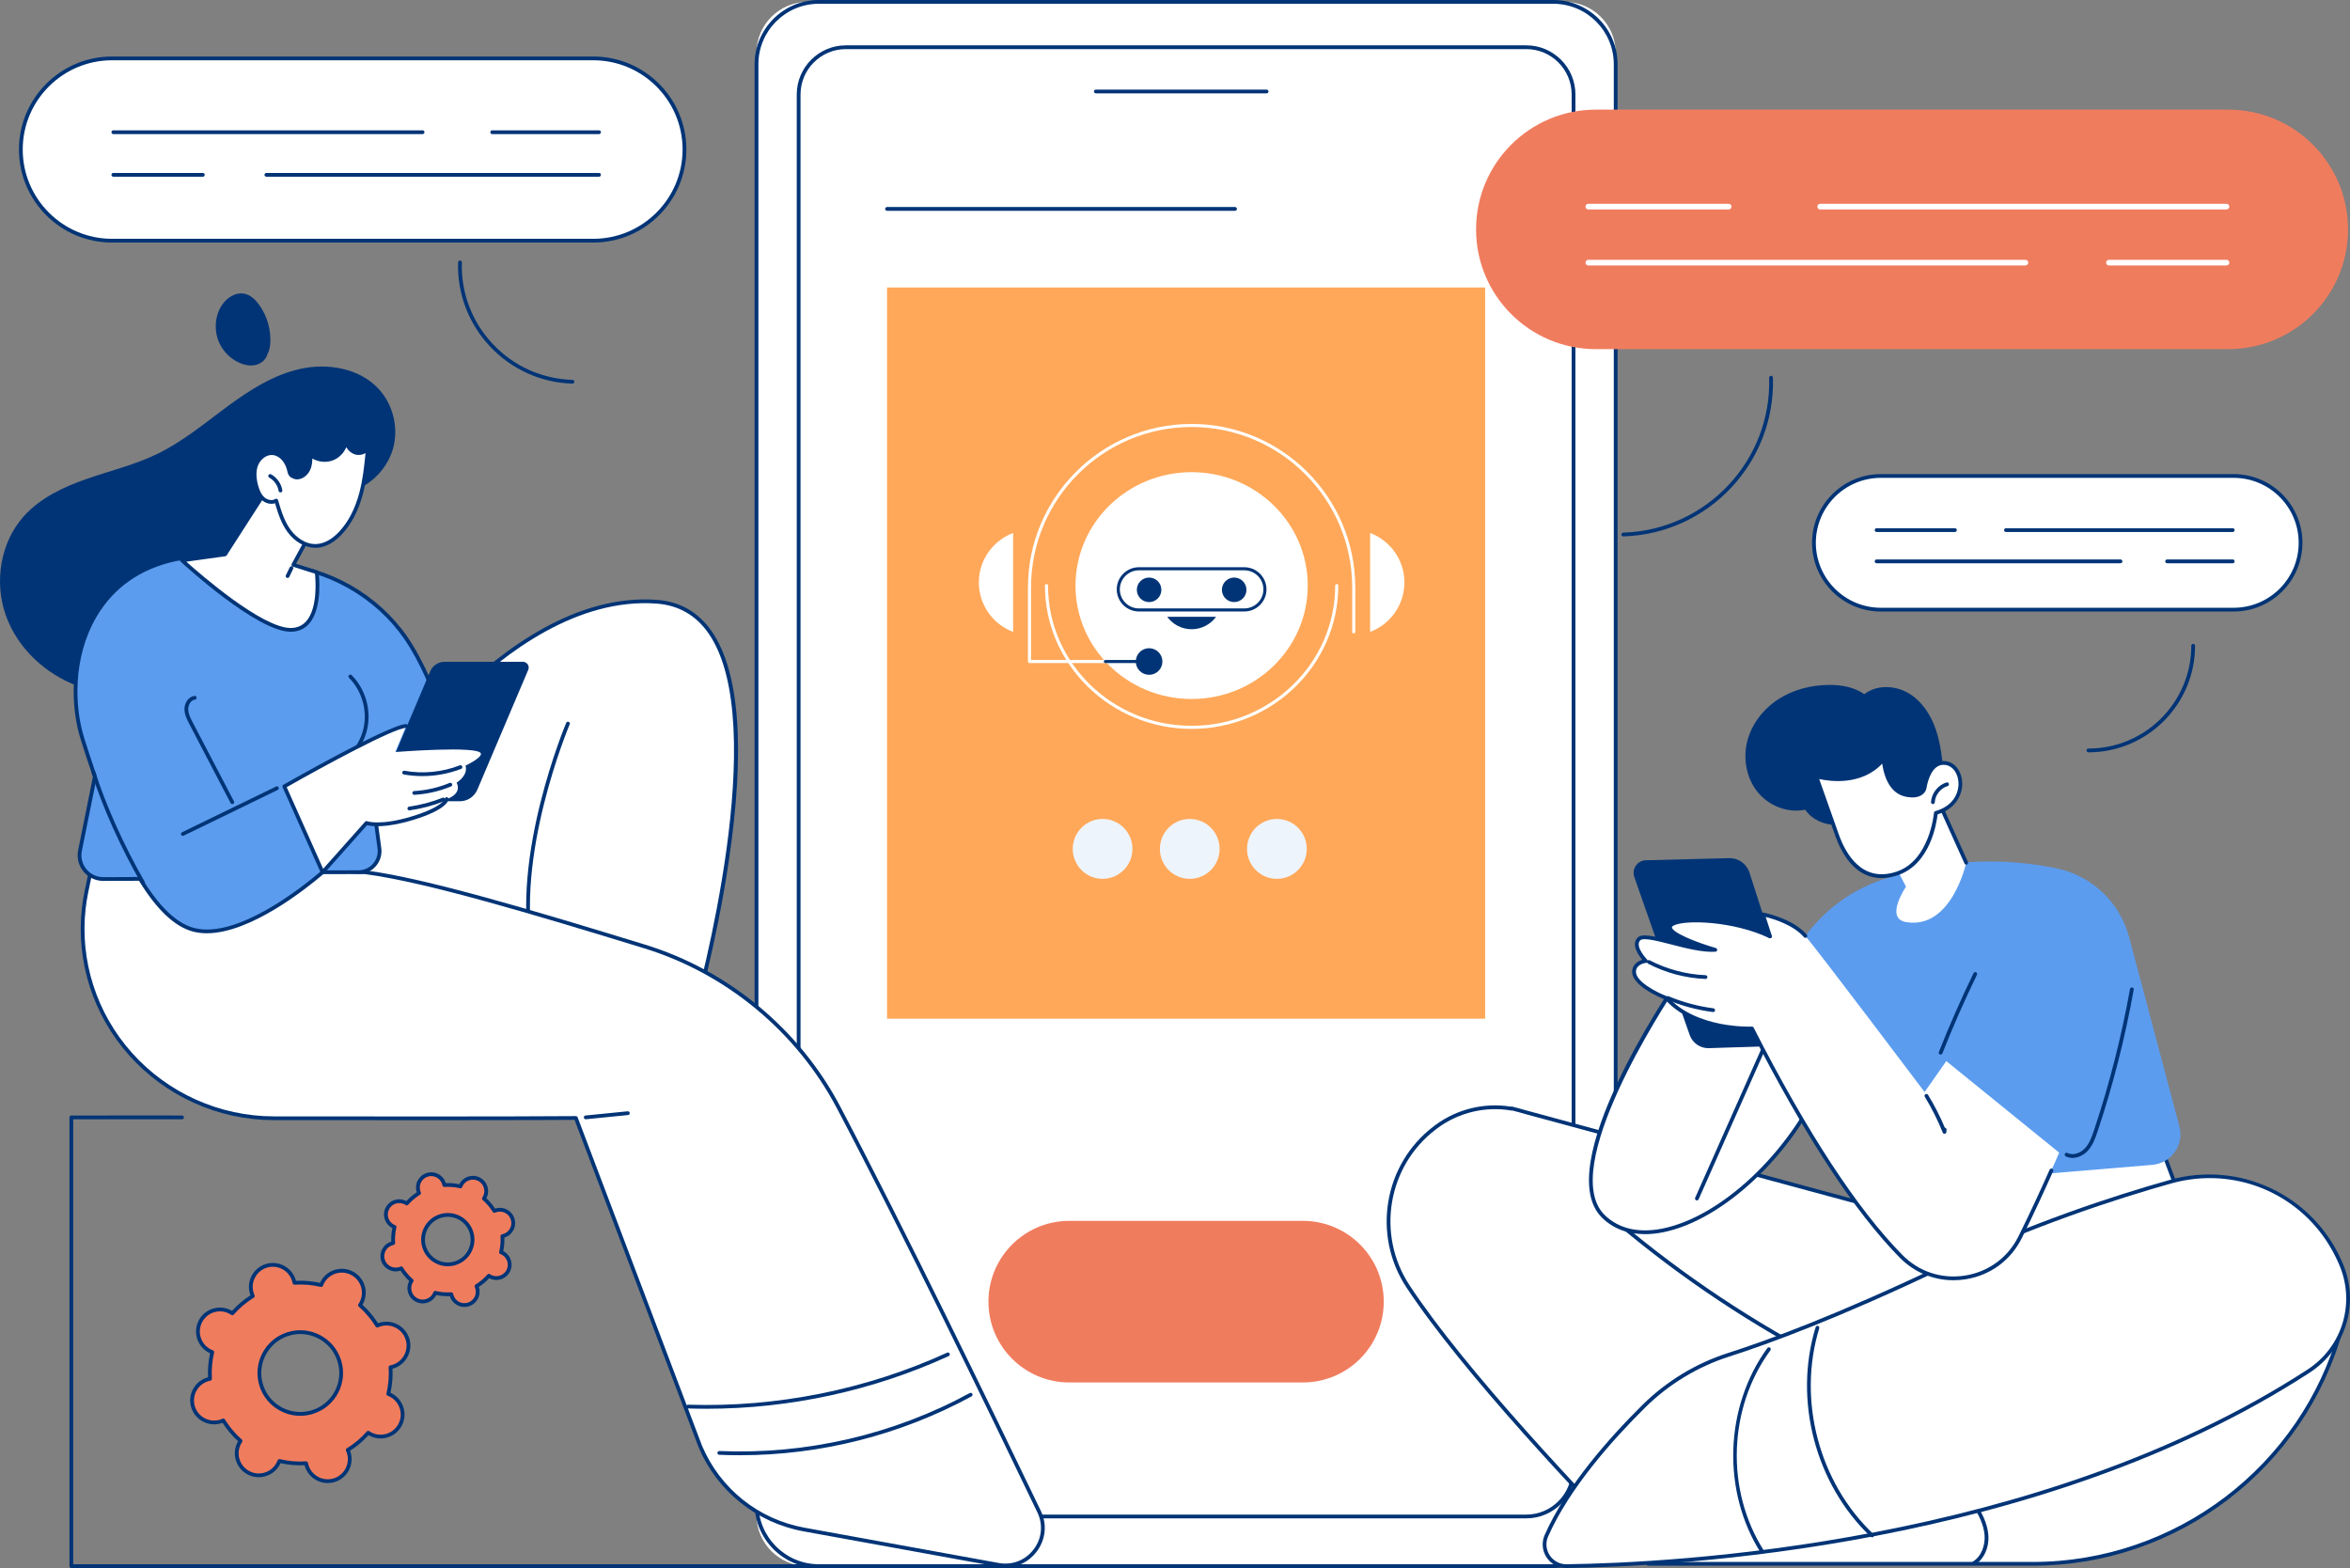 <svg width="616" height="411" viewBox="0 0 616 411" fill="none" xmlns="http://www.w3.org/2000/svg">
<rect x="0" y="0" width="616" height="411" fill="#808080" stroke="none"/>
<g clip-path="url(#clip0_3067_1137)">
<path d="M211.639 410.505H410.178C417.514 410.505 423.517 404.507 423.517 397.177V13.822C423.517 6.491 417.514 0.493 410.178 0.493H211.639C204.303 0.493 198.3 6.491 198.3 13.822V397.177C198.3 404.509 204.303 410.505 211.639 410.505Z" fill="white"/>
<path d="M407.17 411H214.647C205.361 411 197.805 403.452 197.805 394.171V16.829C197.805 7.55 205.359 0 214.647 0H407.17C416.456 0 424.01 7.548 424.01 16.829V394.173C424.01 403.452 416.456 411 407.17 411ZM214.647 0.988C205.906 0.988 198.796 8.095 198.796 16.827V394.171C198.796 402.905 205.908 410.01 214.647 410.01H407.17C415.911 410.01 423.021 402.905 423.021 394.171V16.829C423.021 8.095 415.911 0.99 407.17 0.99H214.647V0.988Z" fill="#013476"/>
<path d="M219.455 397.49H402.359C407.918 397.49 412.467 392.945 412.467 387.391V22.479C412.467 16.924 407.918 12.379 402.359 12.379H219.455C213.896 12.379 209.348 16.924 209.348 22.479V387.391C209.348 392.945 213.896 397.49 219.455 397.49Z" fill="white"/>
<path d="M400.08 397.983H221.735C214.632 397.983 208.853 392.208 208.853 385.113V24.757C208.853 17.659 214.632 11.884 221.735 11.884H400.08C407.183 11.884 412.962 17.659 412.962 24.757V385.113C412.962 392.21 407.183 397.983 400.08 397.983ZM221.735 12.872C215.177 12.872 209.842 18.203 209.842 24.757V385.113C209.842 391.666 215.177 396.995 221.735 396.995H400.08C406.638 396.995 411.973 391.664 411.973 385.113V24.757C411.973 18.203 406.638 12.872 400.08 12.872H221.735Z" fill="#013476"/>
<path d="M332.013 24.474H287.253C286.979 24.474 286.758 24.253 286.758 23.98C286.758 23.707 286.979 23.485 287.253 23.485H332.013C332.286 23.485 332.508 23.707 332.508 23.98C332.507 24.253 332.286 24.474 332.013 24.474Z" fill="#013476"/>
<path d="M362.718 341.183C362.718 329.488 353.229 320.006 341.524 320.006H280.291C268.586 320.006 259.097 329.488 259.097 341.183C259.097 352.879 268.586 362.361 280.291 362.361H341.524C353.229 362.361 362.718 352.879 362.718 341.183Z" fill="#F07C5E"/>
<path d="M389.298 75.353H232.517V267.016H389.298V75.353Z" fill="#FFA859"/>
<path d="M323.736 55.251H232.517C232.244 55.251 232.022 55.029 232.022 54.756C232.022 54.483 232.244 54.262 232.517 54.262H323.736C324.01 54.262 324.232 54.483 324.232 54.756C324.232 55.029 324.01 55.251 323.736 55.251Z" fill="#013476"/>
<path d="M289.021 230.358C293.344 230.358 296.848 226.843 296.848 222.508C296.848 218.172 293.344 214.657 289.021 214.657C284.698 214.657 281.193 218.172 281.193 222.508C281.193 226.843 284.698 230.358 289.021 230.358Z" fill="#EEF4FC"/>
<path d="M311.865 230.358C316.188 230.358 319.693 226.843 319.693 222.508C319.693 218.172 316.188 214.657 311.865 214.657C307.542 214.657 304.038 218.172 304.038 222.508C304.038 226.843 307.542 230.358 311.865 230.358Z" fill="#EEF4FC"/>
<path d="M334.709 230.358C339.032 230.358 342.537 226.843 342.537 222.508C342.537 218.172 339.032 214.657 334.709 214.657C330.386 214.657 326.882 218.172 326.882 222.508C326.882 226.843 330.386 230.358 334.709 230.358Z" fill="#EEF4FC"/>
<path d="M584.07 91.517H418.332C400.983 91.517 386.918 77.462 386.918 60.126C386.918 42.789 400.983 28.735 418.332 28.735H584.07C601.42 28.735 615.485 42.789 615.485 60.126C615.485 77.462 601.42 91.517 584.07 91.517Z" fill="#F07C5E"/>
<path d="M583.628 69.58H552.802C552.393 69.58 552.062 69.249 552.062 68.84C552.062 68.431 552.393 68.1 552.802 68.1H583.628C584.037 68.1 584.369 68.431 584.369 68.84C584.371 69.249 584.039 69.58 583.628 69.58Z" fill="white"/>
<path d="M530.916 69.58H416.344C415.935 69.58 415.603 69.249 415.603 68.84C415.603 68.431 415.935 68.1 416.344 68.1H530.916C531.325 68.1 531.657 68.431 531.657 68.84C531.657 69.249 531.325 69.58 530.916 69.58Z" fill="white"/>
<path d="M583.628 54.903H477.117C476.708 54.903 476.376 54.571 476.376 54.163C476.376 53.754 476.708 53.422 477.117 53.422H583.628C584.037 53.422 584.369 53.754 584.369 54.163C584.371 54.571 584.039 54.903 583.628 54.903Z" fill="white"/>
<path d="M453.136 54.903H416.344C415.935 54.903 415.603 54.571 415.603 54.163C415.603 53.754 415.935 53.422 416.344 53.422H453.136C453.545 53.422 453.877 53.754 453.877 54.163C453.877 54.571 453.545 54.903 453.136 54.903Z" fill="white"/>
<path d="M425.501 140.597C425.235 140.597 425.015 140.387 425.008 140.119C425.001 139.846 425.215 139.619 425.487 139.61C447.236 138.957 464.4 120.745 463.747 99.01C463.74 98.737 463.955 98.51 464.226 98.501C464.501 98.506 464.727 98.706 464.736 98.979C465.405 121.256 447.812 139.927 425.518 140.596C425.511 140.597 425.507 140.597 425.501 140.597Z" fill="#013476"/>
<path d="M585.508 159.796H493.016C483.334 159.796 475.485 151.952 475.485 142.278C475.485 132.604 483.334 124.76 493.016 124.76H585.508C595.19 124.76 603.039 132.604 603.039 142.278C603.039 151.952 595.19 159.796 585.508 159.796Z" fill="white"/>
<path d="M585.508 160.291H493.016C483.078 160.291 474.991 152.211 474.991 142.28C474.991 132.349 483.078 124.269 493.016 124.269H585.508C595.446 124.269 603.532 132.349 603.532 142.28C603.534 152.211 595.448 160.291 585.508 160.291ZM493.018 125.255C483.624 125.255 475.982 132.891 475.982 142.278C475.982 151.664 483.624 159.301 493.018 159.301H585.51C594.903 159.301 602.546 151.664 602.546 142.278C602.546 132.891 594.903 125.255 585.51 125.255H493.018Z" fill="#013476"/>
<path d="M585.262 147.635H568.059C567.786 147.635 567.564 147.413 567.564 147.14C567.564 146.867 567.786 146.645 568.059 146.645H585.262C585.536 146.645 585.757 146.867 585.757 147.14C585.757 147.413 585.536 147.635 585.262 147.635Z" fill="#013476"/>
<path d="M555.845 147.635H491.908C491.635 147.635 491.413 147.413 491.413 147.14C491.413 146.867 491.635 146.645 491.908 146.645H555.845C556.118 146.645 556.34 146.867 556.34 147.14C556.34 147.413 556.118 147.635 555.845 147.635Z" fill="#013476"/>
<path d="M585.262 139.443H525.823C525.549 139.443 525.327 139.221 525.327 138.948C525.327 138.675 525.549 138.453 525.823 138.453H585.262C585.536 138.453 585.757 138.675 585.757 138.948C585.757 139.223 585.536 139.443 585.262 139.443Z" fill="#013476"/>
<path d="M512.44 139.443H491.908C491.635 139.443 491.413 139.221 491.413 138.948C491.413 138.675 491.635 138.453 491.908 138.453H512.44C512.713 138.453 512.935 138.675 512.935 138.948C512.933 139.223 512.713 139.443 512.44 139.443Z" fill="#013476"/>
<path d="M547.427 197.196C547.154 197.196 546.932 196.974 546.932 196.701C546.932 196.428 547.154 196.206 547.427 196.206C562.299 196.206 574.398 184.116 574.398 169.256C574.398 168.983 574.619 168.761 574.893 168.761C575.166 168.761 575.388 168.983 575.388 169.256C575.386 184.661 562.843 197.196 547.427 197.196Z" fill="#013476"/>
<path d="M29.371 63.086H155.512C168.716 63.086 179.42 52.391 179.42 39.196C179.42 26.001 168.715 15.306 155.512 15.306H29.371C16.167 15.306 5.463 26.001 5.463 39.196C5.462 52.389 16.167 63.086 29.371 63.086Z" fill="white"/>
<path d="M155.512 63.578H29.371C15.915 63.578 4.968 52.64 4.968 39.194C4.968 25.748 15.915 14.809 29.371 14.809H155.512C168.968 14.809 179.915 25.748 179.915 39.194C179.915 52.64 168.968 63.578 155.512 63.578ZM29.371 15.799C16.46 15.799 5.957 26.294 5.957 39.196C5.957 52.097 16.46 62.593 29.371 62.593H155.512C168.423 62.593 178.926 52.097 178.926 39.196C178.926 26.294 168.421 15.799 155.512 15.799H29.371Z" fill="#013476"/>
<path d="M53.167 46.319H29.707C29.434 46.319 29.212 46.097 29.212 45.824C29.212 45.551 29.434 45.33 29.707 45.33H53.167C53.441 45.33 53.663 45.551 53.663 45.824C53.663 46.099 53.441 46.319 53.167 46.319Z" fill="#013476"/>
<path d="M157.025 46.319H69.826C69.552 46.319 69.331 46.097 69.331 45.824C69.331 45.551 69.552 45.33 69.826 45.33H157.025C157.298 45.33 157.52 45.551 157.52 45.824C157.518 46.099 157.298 46.319 157.025 46.319Z" fill="#013476"/>
<path d="M110.77 35.149H29.707C29.434 35.149 29.212 34.928 29.212 34.654C29.212 34.382 29.434 34.16 29.707 34.16H110.771C111.045 34.16 111.267 34.382 111.267 34.654C111.265 34.928 111.043 35.149 110.77 35.149Z" fill="#013476"/>
<path d="M157.025 35.149H129.023C128.75 35.149 128.528 34.928 128.528 34.654C128.528 34.382 128.75 34.16 129.023 34.16H157.025C157.298 34.16 157.52 34.382 157.52 34.654C157.518 34.928 157.298 35.149 157.025 35.149Z" fill="#013476"/>
<path d="M150.056 100.557C150.05 100.557 150.045 100.557 150.041 100.557C133.007 100.046 119.565 85.782 120.077 68.761C120.086 68.488 120.319 68.288 120.587 68.283C120.86 68.29 121.075 68.519 121.066 68.792C120.825 76.773 123.71 84.371 129.188 90.184C134.667 95.997 142.083 99.331 150.07 99.571C150.344 99.578 150.558 99.807 150.549 100.08C150.542 100.346 150.322 100.557 150.056 100.557Z" fill="#013476"/>
<path d="M613.788 348.008L581.101 339.684L565.934 299.094L501.993 304.639L500.95 318.891L399.908 291.52C399.017 291.226 396.238 290.526 396.238 290.526L396.299 290.614C389.507 289.429 382.335 290.985 376.526 295.31C376.361 295.432 376.198 295.555 376.033 295.682C363.153 305.482 360.18 323.673 369.08 337.185C383.074 358.426 412.553 389.978 432.062 409.902H532.85C570.721 409.9 603.89 384.535 613.788 348.008Z" fill="white"/>
<path d="M532.849 410.393H432.06C431.928 410.393 431.799 410.34 431.706 410.245C414.488 392.661 383.402 359.823 368.664 337.454C359.611 323.713 362.714 305.191 375.728 295.286C375.895 295.159 376.06 295.035 376.225 294.912C381.878 290.704 389.082 288.947 396.042 290.07C396.137 290.03 396.247 290.019 396.354 290.046C396.467 290.076 399.16 290.756 400.056 291.051L500.495 318.257L501.495 304.603C501.511 304.361 501.704 304.168 501.944 304.146L565.886 298.601C566.112 298.581 566.315 298.713 566.392 298.92L581.47 339.268L613.906 347.53C614.034 347.563 614.144 347.645 614.21 347.759C614.278 347.872 614.294 348.01 614.26 348.136C604.332 384.794 570.853 410.393 532.849 410.393ZM432.269 409.406H532.85C570.242 409.406 603.201 384.33 613.179 348.363L580.98 340.163C580.822 340.122 580.696 340.009 580.639 339.856L565.602 299.616L502.454 305.094L501.44 318.926C501.429 319.073 501.353 319.209 501.232 319.293C501.111 319.379 500.959 319.406 500.818 319.366L399.776 291.994C399.07 291.763 397.194 291.278 396.436 291.085C396.365 291.107 396.288 291.111 396.211 291.098C389.412 289.911 382.344 291.588 376.818 295.702C376.655 295.823 376.491 295.945 376.328 296.07C363.725 305.66 360.721 323.598 369.489 336.908C384.143 359.148 415.046 391.813 432.269 409.406Z" fill="#013476"/>
<path d="M475.522 355.714C475.443 355.714 475.364 355.696 475.29 355.655C455.83 345.318 437.512 332.753 420.847 318.316C420.641 318.136 420.617 317.825 420.797 317.62C420.977 317.414 421.289 317.391 421.494 317.57C438.104 331.96 456.36 344.48 475.754 354.785C475.995 354.913 476.086 355.212 475.958 355.454C475.87 355.619 475.699 355.714 475.522 355.714Z" fill="#013476"/>
<path d="M517.309 410.291C517.139 410.291 516.974 410.203 516.882 410.047C516.744 409.812 516.823 409.508 517.06 409.371C519.508 407.938 520.407 404.822 520.211 402.372C519.976 399.429 518.448 396.691 517.144 394.633C512.831 387.827 506.885 382.054 499.952 377.94C499.718 377.801 499.64 377.498 499.78 377.264C499.919 377.029 500.222 376.95 500.457 377.091C507.523 381.284 513.581 387.167 517.979 394.103C519.343 396.257 520.941 399.134 521.195 402.291C521.465 405.658 520.036 408.772 517.559 410.223C517.48 410.269 517.394 410.291 517.309 410.291Z" fill="#013476"/>
<path d="M410.646 410.505C438.589 410.146 534.272 405.425 605.132 359.396C614.54 353.284 618.065 341.246 613.498 331.005C613.41 330.807 613.321 330.607 613.231 330.408C605.627 313.513 586.818 304.72 568.969 309.73C553.07 314.195 531.548 321.366 508.68 332.251C481.656 345.116 463.544 351.778 453.173 355.089C444.782 357.768 437.158 362.392 430.897 368.584C422.233 377.152 410.915 389.877 405.349 402.548C403.69 406.327 406.518 410.558 410.646 410.505Z" fill="white"/>
<path d="M410.572 411C408.489 411 406.562 409.966 405.408 408.224C404.243 406.468 404.054 404.273 404.898 402.35C410.516 389.566 421.949 376.741 430.55 368.234C436.841 362.013 444.611 357.305 453.022 354.62C463.447 351.292 481.528 344.632 508.469 331.808C532.17 320.524 554.38 313.317 568.837 309.256C577.583 306.8 586.928 307.564 595.151 311.407C603.375 315.25 609.955 321.924 613.682 330.204L613.95 330.803C618.648 341.343 615.052 353.541 605.401 359.81C534.448 405.9 438.402 410.643 410.653 410.998C410.626 411 410.598 411 410.572 411ZM579.252 308.799C575.9 308.799 572.492 309.256 569.105 310.207C554.684 314.257 532.531 321.444 508.893 332.698C481.902 345.549 463.777 352.223 453.323 355.56C445.059 358.199 437.426 362.823 431.245 368.936C422.704 377.383 411.357 390.105 405.802 402.746C405.093 404.359 405.254 406.202 406.23 407.678C407.2 409.142 408.819 410.012 410.571 410.012C410.593 410.012 410.617 410.012 410.639 410.012C438.319 409.657 534.13 404.929 604.86 358.983C614.102 352.982 617.544 341.299 613.045 331.208L612.778 330.613C606.659 317.013 593.466 308.799 579.252 308.799Z" fill="#013476"/>
<path d="M461.972 407.249C461.809 407.249 461.649 407.168 461.556 407.02C456.598 399.264 454.038 389.643 454.35 379.926C454.662 370.21 457.831 360.772 463.274 353.348C463.436 353.128 463.746 353.081 463.966 353.242C464.186 353.403 464.233 353.713 464.072 353.933C452.974 369.066 452.283 390.676 462.39 406.488C462.537 406.717 462.469 407.023 462.24 407.17C462.154 407.225 462.062 407.249 461.972 407.249Z" fill="#013476"/>
<path d="M490.725 402.949C490.603 402.949 490.482 402.905 490.384 402.814C475.865 389.058 470.058 366.975 475.934 347.865C476.015 347.605 476.292 347.458 476.552 347.539C476.813 347.619 476.959 347.896 476.879 348.156C471.109 366.917 476.809 388.595 491.063 402.099C491.261 402.286 491.268 402.599 491.081 402.797C490.986 402.898 490.856 402.949 490.725 402.949Z" fill="#013476"/>
<path d="M439.287 258.051C439.287 258.051 406.719 305.715 420.348 318.89C433.976 332.064 465.389 311.797 477.862 283.04L439.287 258.051Z" fill="white"/>
<path d="M431.198 323.491C426.726 323.491 422.912 322.056 420.005 319.245C406.235 305.935 437.541 259.733 438.88 257.772C439.033 257.551 439.333 257.49 439.557 257.637L478.131 282.626C478.335 282.758 478.412 283.015 478.317 283.236C469.838 302.785 451.614 319.879 435.926 323C434.281 323.328 432.702 323.491 431.198 323.491ZM439.427 258.731C436.337 263.362 408.166 306.428 420.691 318.536C424.333 322.056 429.536 323.264 435.731 322.033C451.027 318.989 468.809 302.343 477.242 283.227L439.427 258.731Z" fill="#013476"/>
<path d="M444.802 314.647C444.736 314.647 444.668 314.634 444.602 314.605C444.353 314.495 444.241 314.202 444.351 313.953L461.615 275.081C461.726 274.832 462.016 274.718 462.267 274.83C462.517 274.94 462.629 275.233 462.519 275.483L445.255 314.354C445.173 314.537 444.993 314.647 444.802 314.647Z" fill="#013476"/>
<path d="M459.243 266.745C459.243 266.745 466.267 256.004 471.764 247.49C476.747 239.769 484.112 233.848 492.78 230.783C503.745 226.908 520.031 223.636 539.172 227.63C548.383 229.552 555.693 236.562 558.106 245.65L571.278 295.234C572.566 300.08 569.158 304.911 564.159 305.328L492.671 311.292L483.806 283.04L459.243 266.745Z" fill="#5B9CEF"/>
<path d="M543.262 303.51C542.666 303.51 542.063 303.386 541.483 303.096C541.239 302.973 541.14 302.678 541.261 302.433C541.384 302.189 541.679 302.09 541.925 302.211C543.449 302.973 545.366 302.195 546.471 301.033C547.656 299.79 548.276 298.119 548.911 296.22C552.929 284.176 556.098 271.735 558.332 259.238C558.38 258.969 558.635 258.789 558.906 258.839C559.176 258.887 559.353 259.143 559.306 259.412C557.063 271.955 553.883 284.444 549.848 296.532C549.177 298.544 548.513 300.322 547.189 301.713C546.246 302.706 544.773 303.51 543.262 303.51Z" fill="#013476"/>
<path d="M508.689 276.423C508.629 276.423 508.566 276.412 508.508 276.388C508.255 276.287 508.13 276.001 508.231 275.746C510.989 268.775 514.048 261.82 517.324 255.075C517.443 254.829 517.738 254.726 517.984 254.846C518.23 254.965 518.332 255.26 518.213 255.505C514.949 262.227 511.901 269.16 509.15 276.109C509.073 276.305 508.887 276.423 508.689 276.423Z" fill="#013476"/>
<path d="M431.442 225.485L453.255 224.93C455.669 224.868 457.833 226.404 458.572 228.698L463.964 245.433L471.967 270.271C472.556 272.1 471.23 273.982 469.308 274.044L447.959 274.737C445.703 274.81 443.66 273.412 442.913 271.282L428.399 229.889C427.656 227.769 429.195 225.542 431.442 225.485Z" fill="#013476"/>
<path d="M510.175 278.125L539.765 302.125C539.765 302.125 535.073 313.141 529.542 324.287C523.622 336.217 507.671 338.781 498.324 329.291C488.581 319.403 475.569 301.564 459.245 269.578C459.245 269.578 444.626 270.34 436.769 261.593C436.769 261.593 427.319 258.005 428.423 254.058C428.969 252.1 431.429 251.888 431.429 251.888C431.429 251.888 427.724 248.169 429.58 246.148C431.436 244.127 442.891 249.419 449.637 248.967C449.637 248.967 437.527 245.477 437.772 242.956C438.018 240.434 453.367 240.361 463.966 245.435L462.111 239.679C462.111 239.679 469.688 241.145 473.251 245.338C476.816 249.531 504.491 286.238 504.491 286.238L510.175 278.125Z" fill="white"/>
<path d="M512.047 335.57C506.769 335.57 501.766 333.49 497.97 329.638C486.131 317.623 473.002 297.586 458.946 270.084C456.694 270.142 443.86 270.126 436.478 262.011C435.333 261.562 426.789 258.055 427.942 253.924C428.348 252.471 429.608 251.846 430.484 251.582C429.444 250.337 427.561 247.612 429.211 245.815C430.317 244.609 433.23 245.29 438.284 246.592C440.701 247.215 443.324 247.891 445.73 248.246C441.895 246.914 437.088 244.847 437.277 242.906C437.321 242.455 437.62 242.071 438.167 241.763C441.582 239.838 454.871 240.535 464.177 244.988C464.422 245.107 464.527 245.4 464.409 245.648C464.29 245.895 463.995 245.998 463.749 245.881C454.271 241.345 441.453 241.046 438.653 242.624C438.418 242.756 438.271 242.899 438.262 243.003C438.136 244.308 444.136 246.868 449.77 248.492C450.002 248.558 450.15 248.782 450.124 249.02C450.099 249.258 449.906 249.443 449.666 249.46C446.319 249.683 441.921 248.549 438.037 247.548C434.596 246.661 430.699 245.657 429.94 246.482C428.448 248.105 431.741 251.507 431.774 251.54C431.909 251.675 431.953 251.879 431.887 252.058C431.821 252.238 431.656 252.364 431.465 252.381C431.445 252.383 429.34 252.593 428.892 254.191C428.087 257.07 434.427 260.179 436.938 261.131C437.011 261.159 437.077 261.205 437.131 261.263C444.734 269.73 459.072 269.092 459.214 269.085C459.408 269.072 459.592 269.18 459.68 269.354C473.744 296.911 486.863 316.96 498.67 328.945C503.01 333.349 509.007 335.315 515.123 334.337C521.249 333.358 526.342 329.616 529.094 324.069C532.366 317.477 535.346 310.925 537.27 306.591C537.38 306.342 537.672 306.228 537.923 306.34C538.173 306.45 538.285 306.743 538.174 306.992C536.247 311.336 533.259 317.9 529.98 324.508C527.084 330.345 521.725 334.284 515.279 335.313C514.199 335.486 513.118 335.57 512.047 335.57Z" fill="#013476"/>
<path d="M463.966 245.928C463.757 245.928 463.562 245.794 463.494 245.585L461.64 239.829C461.587 239.663 461.626 239.481 461.741 239.351C461.857 239.219 462.033 239.159 462.205 239.193C462.521 239.254 469.992 240.742 473.627 245.017C473.805 245.224 473.779 245.538 473.57 245.714C473.363 245.892 473.051 245.866 472.873 245.657C470.143 242.446 464.883 240.865 462.847 240.353L464.435 245.281C464.52 245.542 464.377 245.82 464.116 245.903C464.067 245.919 464.015 245.928 463.966 245.928Z" fill="#013476"/>
<path d="M447.063 256.598C447.056 256.598 447.051 256.598 447.043 256.598C441.82 256.385 436.61 254.998 431.973 252.582C431.731 252.456 431.638 252.157 431.762 251.915C431.889 251.673 432.186 251.578 432.43 251.706C436.938 254.054 442.005 255.405 447.084 255.612C447.357 255.623 447.568 255.854 447.557 256.125C447.546 256.391 447.328 256.598 447.063 256.598Z" fill="#013476"/>
<path d="M449.068 265.273C449.046 265.273 449.026 265.271 449.004 265.269C444.872 264.734 440.828 263.648 436.984 262.037C436.733 261.932 436.613 261.643 436.72 261.39C436.824 261.139 437.116 261.018 437.367 261.126C441.129 262.702 445.087 263.767 449.13 264.289C449.402 264.324 449.593 264.571 449.558 264.842C449.527 265.092 449.314 265.273 449.068 265.273Z" fill="#013476"/>
<path d="M509.705 297.179C509.507 297.179 509.322 297.058 509.247 296.867C507.95 293.625 506.369 290.471 504.548 287.493C504.405 287.261 504.478 286.957 504.713 286.814C504.946 286.671 505.251 286.744 505.394 286.977C507.068 289.715 508.544 292.601 509.786 295.566C510.048 295.59 510.246 295.817 510.234 296.083L510.202 296.708C510.191 296.941 510.019 297.133 509.79 297.171C509.76 297.177 509.733 297.179 509.705 297.179Z" fill="#013476"/>
<path d="M509.507 203.335C509.142 199.263 508.768 195.145 507.453 191.273C506.138 187.4 503.771 183.739 500.24 181.672C496.71 179.604 491.916 179.443 488.68 181.948C486.014 180.075 482.632 179.5 479.373 179.526C474.704 179.562 469.994 180.772 466.086 183.325C462.177 185.877 459.12 189.823 457.989 194.351C456.859 198.88 457.772 203.952 460.705 207.583C463.637 211.215 468.609 213.196 473.18 212.234C474.953 214.774 478.089 216.3 481.185 216.132C484.281 215.963 487.232 214.103 488.717 211.384C492.558 214.528 498.142 215.569 502.711 213.621C507.279 211.675 509.507 203.335 509.507 203.335Z" fill="#013476"/>
<path d="M506.769 207.027L515.398 226.138C515.398 226.138 511.602 243.74 499.613 241.688C493.935 240.714 499.613 232.415 499.613 232.415L495.6 224.606L506.769 207.027Z" fill="white"/>
<path d="M515.398 226.633C515.209 226.633 515.029 226.525 514.947 226.341L506.696 208.065L496.018 224.87C495.871 225.101 495.565 225.168 495.336 225.022C495.105 224.875 495.037 224.571 495.184 224.34L506.353 206.762C506.45 206.608 506.617 206.518 506.806 206.535C506.987 206.547 507.147 206.659 507.22 206.824L515.849 225.934C515.961 226.184 515.851 226.475 515.601 226.587C515.535 226.62 515.466 226.633 515.398 226.633Z" fill="#013476"/>
<path d="M504.491 206.546C504.491 206.546 505.45 199.156 510.213 200.042C514.978 200.927 516.075 210.649 507.438 213.082C507.438 213.082 506.417 225.905 497.28 228.949C488.143 231.993 483.56 224.564 481.563 218.963C479.565 213.363 476.092 203.496 476.092 203.496C476.092 203.496 487.353 207.013 493.761 198.96C493.761 198.96 494.085 207.203 499.613 208.338C504.038 209.243 504.491 206.546 504.491 206.546Z" fill="white"/>
<path d="M493.172 230.16C486.199 230.162 482.676 223.554 481.097 219.126C479.122 213.588 475.661 203.756 475.626 203.657C475.564 203.481 475.606 203.285 475.736 203.15C475.864 203.016 476.059 202.965 476.239 203.021C476.349 203.056 487.255 206.337 493.372 198.651C493.5 198.489 493.715 198.425 493.913 198.489C494.109 198.554 494.245 198.733 494.254 198.938C494.258 199.017 494.63 206.809 499.712 207.852C501.23 208.164 502.437 208.057 503.204 207.546C503.844 207.117 503.987 206.542 504.002 206.467C504.047 206.128 504.653 202.006 507.061 200.254C508.005 199.567 509.096 199.332 510.301 199.556C512.559 199.976 514.226 202.252 514.354 205.09C514.488 208.013 512.865 211.917 507.895 213.462C507.66 215.586 506.039 226.55 497.432 229.416C495.89 229.931 494.47 230.16 493.172 230.16ZM476.864 204.198C477.757 206.732 480.4 214.226 482.029 218.795C483.778 223.706 488.066 231.493 497.124 228.48C505.85 225.573 506.938 213.169 506.947 213.044C506.963 212.837 507.107 212.665 507.306 212.608C511.968 211.294 513.496 207.887 513.371 205.136C513.263 202.759 511.928 200.864 510.125 200.529C509.183 200.355 508.372 200.525 507.646 201.053C505.526 202.594 504.988 206.571 504.983 206.611C504.983 206.617 504.981 206.624 504.981 206.63C504.974 206.672 504.799 207.654 503.787 208.347C502.78 209.036 501.344 209.195 499.516 208.82C494.931 207.878 493.702 202.567 493.379 200.155C487.883 206.01 479.608 204.805 476.864 204.198Z" fill="#013476"/>
<path d="M506.668 210.762C506.659 210.762 506.65 210.762 506.641 210.762C506.368 210.748 506.158 210.515 506.173 210.242C506.298 207.918 508.011 205.752 510.245 205.094C510.51 205.015 510.782 205.167 510.859 205.428C510.936 205.69 510.786 205.965 510.525 206.042C508.678 206.586 507.264 208.374 507.162 210.295C507.147 210.559 506.929 210.762 506.668 210.762Z" fill="#013476"/>
<path d="M97.77 209.828C97.77 209.828 131.829 154.784 172.142 157.719C212.455 160.655 181.749 266.913 181.749 266.913L83.021 245.688L97.77 209.828Z" fill="white"/>
<path d="M181.749 267.408C181.714 267.408 181.679 267.404 181.644 267.397L82.917 246.172C82.774 246.141 82.651 246.049 82.583 245.919C82.515 245.789 82.508 245.637 82.563 245.501L97.312 209.639C97.323 209.613 97.334 209.589 97.348 209.567C97.434 209.428 106.049 195.603 119.49 182.322C131.928 170.029 151.172 155.693 172.177 157.228C178.209 157.668 183.033 160.423 186.515 165.416C193.886 175.989 195.401 196.32 191.016 225.845C187.759 247.774 182.279 266.864 182.224 267.054C182.161 267.265 181.965 267.408 181.749 267.408ZM83.703 245.329L181.398 266.332C183.154 260.052 202.269 189.739 185.703 165.977C182.4 161.24 177.826 158.627 172.106 158.211C151.459 156.711 132.48 170.874 120.187 183.022C107.153 195.902 98.693 209.283 98.212 210.051L83.703 245.329Z" fill="#013476"/>
<path d="M139.66 250.717C139.433 250.717 139.228 250.559 139.178 250.326C133.627 224.637 148.273 189.814 148.421 189.466C148.528 189.215 148.819 189.097 149.071 189.205C149.322 189.312 149.439 189.603 149.331 189.854C149.184 190.2 134.661 224.74 140.145 250.119C140.201 250.387 140.033 250.649 139.765 250.706C139.73 250.713 139.695 250.717 139.66 250.717Z" fill="#013476"/>
<path d="M24.465 225.113C24.465 225.113 23.684 228.59 22.564 234.205C22.309 235.484 22.109 236.771 21.962 238.064C18.628 267.465 42.129 293.063 71.739 293.107C98.447 293.147 133.797 293.167 150.951 293.037L183.577 379.166C188.397 390.528 198.62 398.701 210.77 400.91L261.705 410.164C269.634 411.605 275.853 403.461 272.37 396.2C260.037 370.496 236.552 322.018 219.799 290.233C209.123 269.981 190.833 254.789 168.937 248.071C137.601 238.455 111.006 230.617 95.797 228.636L24.465 225.113Z" fill="white"/>
<path d="M263.556 410.828C262.918 410.828 262.27 410.769 261.617 410.652L210.682 401.397C198.326 399.152 188.023 390.915 183.122 379.36L150.609 293.534C133.373 293.66 98.254 293.64 71.737 293.602C57.272 293.58 43.453 287.378 33.822 276.586C24.39 266.017 19.888 251.956 21.471 238.009C21.621 236.685 21.825 235.372 22.078 234.108C23.189 228.551 23.976 225.038 23.983 225.004C24.036 224.769 24.227 224.609 24.489 224.619L95.821 228.143C111.639 230.201 139.497 238.521 169.08 247.598C190.915 254.298 209.561 269.756 220.235 290.002C236.952 321.716 260.354 370.016 272.816 395.986C274.534 399.565 274.122 403.587 271.71 406.743C269.703 409.376 266.749 410.828 263.556 410.828ZM150.95 292.544C151.156 292.544 151.339 292.671 151.413 292.863L184.039 378.992C188.802 390.22 198.831 398.24 210.858 400.424L261.793 409.679C265.331 410.322 268.744 409.001 270.925 406.145C273.105 403.29 273.478 399.653 271.924 396.414C259.466 370.45 236.07 322.163 219.36 290.464C208.807 270.447 190.376 255.166 168.79 248.543C139.25 239.477 111.433 231.172 95.733 229.127L24.856 225.627C24.619 226.701 23.937 229.84 23.046 234.302C22.798 235.539 22.598 236.824 22.452 238.121C20.902 251.789 25.315 265.57 34.56 275.93C44.003 286.511 57.554 292.594 71.737 292.616C98.429 292.656 133.837 292.676 150.943 292.546C150.949 292.544 150.949 292.544 150.95 292.544Z" fill="#013476"/>
<path d="M193.939 381.438C192.135 381.438 190.332 381.4 188.525 381.323C188.252 381.312 188.041 381.081 188.052 380.808C188.063 380.535 188.302 380.32 188.568 380.335C211.408 381.304 234.109 376.054 254.201 365.141C254.439 365.011 254.742 365.099 254.872 365.339C255.002 365.579 254.914 365.879 254.674 366.01C236.013 376.146 215.122 381.438 193.939 381.438Z" fill="#013476"/>
<path d="M185.219 369.257C183.592 369.257 181.967 369.231 180.344 369.178C180.071 369.169 179.856 368.942 179.865 368.669C179.874 368.401 180.093 368.19 180.359 368.19C180.364 368.19 180.37 368.19 180.375 368.19C203.636 368.944 227.109 364.232 248.268 354.552C248.517 354.439 248.809 354.548 248.922 354.796C249.036 355.043 248.926 355.336 248.679 355.45C228.86 364.516 207.021 369.257 185.219 369.257Z" fill="#013476"/>
<path d="M153.536 293.372C153.285 293.372 153.07 293.182 153.045 292.927C153.017 292.656 153.215 292.414 153.487 292.387L164.529 291.287C164.808 291.261 165.043 291.457 165.07 291.729C165.098 292 164.9 292.242 164.628 292.269L153.586 293.369C153.569 293.372 153.553 293.372 153.536 293.372Z" fill="#013476"/>
<path d="M99.168 101.851C94.155 96.523 85.979 95.114 78.827 96.666C71.676 98.217 65.347 102.292 59.464 106.643C53.58 110.992 47.9 115.731 41.323 118.934C35.458 121.791 29.058 123.338 22.892 125.471C16.726 127.604 10.582 130.467 6.23 135.325C0.066 142.203 -1.566 152.592 1.522 161.293C4.611 169.994 12.06 176.859 20.766 179.954C29.47 183.05 39.267 182.529 47.904 179.249C54.849 176.612 61.215 172.138 65.369 165.983C68.883 160.776 70.682 154.641 73.127 148.857C75.571 143.071 78.968 137.301 84.459 134.246C86.973 132.847 89.862 132.059 92.043 130.183C92.655 129.655 93.181 128.99 93.585 128.26C98.175 126.287 101.816 122.156 103.092 117.318C104.508 111.948 102.973 105.897 99.168 101.851Z" fill="#013476"/>
<path d="M67.918 79.879C67.003 78.613 65.818 77.437 64.305 77.043C61.578 76.33 58.807 78.45 57.582 80.985C56.373 83.486 56.217 86.477 57.162 89.09C58.106 91.704 60.137 93.906 62.666 95.059C63.911 95.627 65.305 95.95 66.655 95.732C68.006 95.513 69.299 94.694 69.87 93.452C69.945 93.287 70.002 93.12 70.051 92.953C70.522 92.123 70.772 91.088 70.84 90.138C71.098 86.519 70.044 82.821 67.918 79.879Z" fill="#013476"/>
<path d="M107.782 169.369C100.631 157.576 88.325 149.847 74.629 148.168C74.629 148.168 55.918 144.759 46.041 146.581C20.656 152.095 16.763 178.223 21.586 193.545C22.492 196.422 23.594 199.858 24.878 203.564L20.972 222.936C20.19 226.81 23.165 230.424 27.119 230.408L36.718 230.366C40.817 237.13 45.51 242.322 50.695 243.694C62.143 246.727 79.427 233.03 84.567 228.636L93.998 228.61C97.332 228.601 99.897 225.661 99.454 222.359L97.768 209.824L119.092 201.35C119.094 201.352 116.858 184.34 107.782 169.369Z" fill="#5B9CEF"/>
<path d="M54.209 244.622C52.951 244.622 51.731 244.48 50.569 244.173C45.826 242.917 41.074 238.438 36.441 230.862L27.121 230.903C27.112 230.903 27.101 230.903 27.092 230.903C25.069 230.903 23.172 230.008 21.887 228.445C20.596 226.875 20.084 224.831 20.486 222.839L24.366 203.597C23.05 199.792 21.938 196.309 21.115 193.692C18.593 185.678 17.934 172.382 24.381 161.286C28.951 153.418 36.405 148.166 45.936 146.095C55.806 144.279 73.95 147.539 74.719 147.68C88.571 149.379 101.099 157.391 108.204 169.111C117.229 183.999 119.562 201.115 119.584 201.286C119.613 201.509 119.486 201.726 119.276 201.81L98.309 210.141L99.943 222.293C100.174 224.008 99.654 225.74 98.515 227.043C97.376 228.348 95.731 229.098 93.998 229.103L84.749 229.127C80.023 233.157 65.547 244.622 54.209 244.622ZM36.718 229.873C36.891 229.873 37.052 229.963 37.142 230.111C41.685 237.606 46.286 242.016 50.822 243.218C62.106 246.209 79.258 232.526 84.246 228.262C84.336 228.185 84.45 228.145 84.567 228.143L93.998 228.117C95.445 228.113 96.82 227.485 97.772 226.396C98.724 225.306 99.159 223.86 98.966 222.427L97.282 209.892C97.253 209.668 97.379 209.45 97.59 209.368L118.551 201.039C118.155 198.449 115.532 183.106 107.36 169.626C100.411 158.163 88.153 150.325 74.57 148.659C74.356 148.621 55.806 145.285 46.132 147.066C36.762 149.103 29.727 154.056 25.238 161.784C18.952 172.602 19.598 185.575 22.059 193.398C22.89 196.037 24.014 199.561 25.346 203.404C25.375 203.489 25.381 203.577 25.362 203.663L21.456 223.035C21.113 224.736 21.549 226.479 22.652 227.818C23.748 229.153 25.366 229.915 27.093 229.915C27.101 229.915 27.11 229.915 27.119 229.915L36.718 229.873Z" fill="#013476"/>
<path d="M85.305 202.495C85.088 202.495 84.89 202.352 84.83 202.134C84.756 201.872 84.91 201.599 85.172 201.526C89.972 200.19 93.897 196.215 95.17 191.401C96.441 186.587 94.994 181.195 91.48 177.665C91.287 177.471 91.287 177.16 91.481 176.967C91.676 176.773 91.988 176.775 92.18 176.969C95.938 180.742 97.486 186.506 96.125 191.654C94.764 196.802 90.57 201.05 85.438 202.479C85.394 202.49 85.349 202.495 85.305 202.495Z" fill="#013476"/>
<path d="M60.885 210.761C60.707 210.761 60.535 210.663 60.447 210.495L49.663 189.85C49.078 188.731 48.349 187.336 48.351 185.843C48.353 184.312 49.34 182.608 50.987 182.403C51.258 182.364 51.504 182.562 51.539 182.832C51.572 183.103 51.379 183.348 51.11 183.383C50.018 183.519 49.343 184.765 49.342 185.843C49.34 187.094 49.978 188.315 50.541 189.392L61.325 210.037C61.452 210.279 61.358 210.577 61.116 210.704C61.041 210.742 60.962 210.761 60.885 210.761Z" fill="#013476"/>
<path d="M47.928 219.088C47.744 219.088 47.568 218.985 47.482 218.809C47.363 218.564 47.465 218.269 47.711 218.15L72.373 206.155C72.618 206.036 72.914 206.139 73.033 206.384C73.152 206.63 73.049 206.925 72.804 207.044L48.142 219.038C48.074 219.071 47.999 219.088 47.928 219.088Z" fill="#013476"/>
<path d="M37.499 231.874C37.329 231.874 37.162 231.784 37.07 231.625C31.625 222.13 26.881 211.581 24.053 202.684C23.97 202.424 24.113 202.145 24.374 202.063C24.636 201.98 24.913 202.125 24.995 202.384C27.801 211.219 32.517 221.696 37.929 231.132C38.064 231.368 37.982 231.671 37.745 231.806C37.666 231.854 37.582 231.874 37.499 231.874Z" fill="#013476"/>
<path d="M120.532 210.022H102.155C100.329 210.022 99.094 208.158 99.808 206.478L112.765 175.967C113.409 174.453 114.894 173.469 116.541 173.469H137.076C138.158 173.469 138.89 174.574 138.468 175.569L125.128 206.982C124.343 208.825 122.535 210.022 120.532 210.022Z" fill="#013476"/>
<path d="M84.567 228.638L74.519 206.13C74.519 206.13 102.086 190.4 106.449 190.288L103.611 197.119C103.611 197.119 125.507 195.378 126.054 197.513C126.344 198.649 122.008 200.687 122.008 200.687C122.008 200.687 123.026 202.882 119.674 205.162C119.674 205.162 121.432 207.87 117.078 209.463C117.078 209.463 116.921 211.746 108.244 214.42C99.569 217.094 96.068 215.721 96.068 215.721L84.567 228.638Z" fill="white"/>
<path d="M84.567 229.131C84.541 229.131 84.518 229.129 84.492 229.125C84.327 229.099 84.186 228.991 84.116 228.837L74.066 206.329C73.961 206.098 74.051 205.825 74.271 205.699C75.401 205.054 101.997 189.907 106.434 189.792C106.438 189.792 106.443 189.792 106.447 189.792C106.714 189.792 106.935 190.004 106.942 190.274C106.949 190.547 106.733 190.772 106.46 190.78C103.153 190.864 84.763 200.863 75.15 206.335L84.705 227.736L95.698 215.39C95.835 215.236 96.055 215.183 96.248 215.258C96.279 215.269 99.754 216.517 108.097 213.944C116.081 211.484 116.583 209.414 116.587 209.393C116.605 209.12 116.853 208.93 117.111 208.95C117.385 208.968 117.588 209.221 117.57 209.492C117.539 209.93 116.954 212.249 108.389 214.888C101.036 217.153 97.313 216.561 96.226 216.28L84.934 228.962C84.842 229.072 84.707 229.131 84.567 229.131Z" fill="#013476"/>
<path d="M110.729 203.425C109.099 203.425 107.466 203.283 105.849 202.999C105.579 202.952 105.399 202.695 105.447 202.428C105.495 202.158 105.752 201.982 106.019 202.026C110.892 202.884 115.908 202.395 120.524 200.613C120.777 200.514 121.065 200.641 121.164 200.896C121.263 201.15 121.135 201.436 120.882 201.535C117.628 202.789 114.186 203.425 110.729 203.425Z" fill="#013476"/>
<path d="M108.585 208.336C108.325 208.336 108.106 208.133 108.092 207.87C108.075 207.599 108.284 207.365 108.558 207.348C111.765 207.163 114.898 206.445 117.865 205.217C118.116 205.112 118.406 205.232 118.511 205.484C118.615 205.736 118.496 206.025 118.243 206.13C115.173 207.401 111.932 208.144 108.614 208.334C108.603 208.334 108.594 208.336 108.585 208.336Z" fill="#013476"/>
<path d="M107.3 212.415C107.058 212.415 106.847 212.238 106.81 211.99C106.771 211.721 106.96 211.47 107.23 211.431C110.236 211.006 113.19 210.222 116.013 209.102C116.266 209.003 116.554 209.126 116.655 209.379C116.756 209.632 116.631 209.919 116.378 210.02C113.484 211.167 110.452 211.972 107.369 212.408C107.345 212.413 107.322 212.415 107.3 212.415Z" fill="#013476"/>
<path d="M70.524 127.401L58.998 145.311L47.718 146.885C47.718 146.885 67.597 165.239 76.311 165.097C85.024 164.956 83.023 150.006 83.023 150.006L76.89 148.052L81.77 139.045L70.524 127.401Z" fill="white"/>
<path d="M76.211 165.59C67.355 165.592 48.197 147.997 47.383 147.246C47.242 147.116 47.19 146.918 47.247 146.735C47.304 146.553 47.462 146.42 47.651 146.394L58.706 144.851L70.11 127.133C70.19 127.007 70.326 126.924 70.477 126.91C70.629 126.897 70.775 126.95 70.88 127.058L82.124 138.702C82.275 138.858 82.306 139.091 82.203 139.28L77.607 147.763L83.171 149.535C83.353 149.594 83.485 149.751 83.511 149.94C83.56 150.318 84.703 159.211 81.068 163.43C79.859 164.832 78.262 165.559 76.316 165.592C76.283 165.59 76.246 165.59 76.211 165.59ZM48.835 147.228C52.569 150.569 68.709 164.605 76.206 164.605C76.239 164.605 76.27 164.605 76.301 164.603C77.952 164.575 79.303 163.965 80.32 162.785C83.307 159.317 82.733 151.972 82.566 150.378L76.74 148.522C76.598 148.478 76.487 148.371 76.431 148.236C76.376 148.1 76.386 147.946 76.455 147.816L81.163 139.128L70.603 128.193L59.414 145.577C59.337 145.698 59.208 145.778 59.067 145.798L48.835 147.228Z" fill="#013476"/>
<path d="M75.379 151.492C75.307 151.492 75.234 151.476 75.164 151.443C74.918 151.324 74.816 151.029 74.935 150.783L75.951 148.69C76.07 148.445 76.365 148.342 76.611 148.461C76.857 148.58 76.96 148.875 76.841 149.121L75.824 151.214C75.738 151.391 75.562 151.492 75.379 151.492Z" fill="#013476"/>
<path d="M74.614 120.684C73.884 119.691 72.791 118.91 71.562 118.782C69.66 118.584 67.865 120.034 67.172 121.813C66.478 123.593 66.689 125.603 67.199 127.445C67.533 128.649 68.021 129.866 68.951 130.701C69.881 131.537 71.348 131.882 72.406 131.216C73.206 133.987 74.062 136.811 75.76 139.144C77.459 141.477 80.178 143.266 83.06 143.088C85.462 142.939 87.601 141.47 89.249 139.716C91.975 136.813 93.673 133.071 94.685 129.221C95.698 125.37 96.064 121.386 96.428 117.422C95.813 118.577 94.249 119.035 93.022 118.579C91.795 118.122 90.944 116.911 90.702 115.626C90.436 117.644 89.002 119.464 87.102 120.195C85.202 120.926 82.917 120.54 81.363 119.222C81.413 120.398 81.382 121.604 80.963 122.704C80.325 124.375 78.368 125.894 76.593 124.756C75.993 124.372 75.938 123.963 75.782 123.316C75.553 122.365 75.199 121.481 74.614 120.684Z" fill="white"/>
<path d="M82.68 143.594C80.022 143.594 77.251 142.03 75.362 139.434C73.783 137.264 72.923 134.737 72.094 131.909C70.88 132.321 69.492 131.85 68.621 131.068C67.513 130.069 67.007 128.596 66.724 127.575C66.082 125.258 66.077 123.259 66.711 121.632C67.428 119.792 69.35 118.045 71.614 118.289C72.89 118.421 74.128 119.187 75.012 120.391C75.586 121.17 75.995 122.088 76.265 123.199L76.299 123.347C76.424 123.875 76.475 124.093 76.861 124.339C77.378 124.67 77.933 124.742 78.513 124.551C79.346 124.276 80.144 123.463 80.501 122.526C80.903 121.474 80.914 120.276 80.87 119.24C80.862 119.044 80.971 118.863 81.147 118.777C81.323 118.69 81.534 118.716 81.684 118.844C83.093 120.041 85.198 120.397 86.924 119.733C88.65 119.07 89.97 117.393 90.212 115.56C90.243 115.32 90.445 115.137 90.689 115.132C90.929 115.126 91.144 115.296 91.188 115.535C91.413 116.733 92.202 117.747 93.194 118.115C94.238 118.504 95.518 118.08 95.991 117.191C96.101 116.984 96.343 116.883 96.569 116.949C96.794 117.017 96.941 117.234 96.919 117.468C96.559 121.392 96.187 125.449 95.162 129.347C94.001 133.765 92.132 137.367 89.609 140.055C88.187 141.569 85.904 143.409 83.089 143.583C82.955 143.59 82.817 143.594 82.68 143.594ZM72.408 130.723C72.466 130.723 72.527 130.734 72.584 130.756C72.729 130.811 72.841 130.932 72.883 131.081C73.737 134.044 74.576 136.674 76.162 138.855C77.565 140.782 80.096 142.784 83.032 142.597C85.523 142.443 87.593 140.762 88.892 139.379C91.302 136.813 93.09 133.353 94.21 129.098C95.096 125.728 95.487 122.204 95.811 118.753C94.96 119.27 93.843 119.412 92.851 119.044C91.998 118.727 91.265 118.066 90.775 117.219C90.122 118.762 88.84 120.058 87.281 120.659C85.546 121.328 83.485 121.126 81.877 120.188C81.864 121.067 81.763 122.002 81.427 122.883C80.961 124.102 79.94 125.128 78.825 125.495C77.963 125.779 77.099 125.669 76.329 125.174C75.606 124.712 75.476 124.161 75.338 123.578L75.304 123.435C75.063 122.44 74.717 121.661 74.216 120.979C73.497 120.001 72.512 119.379 71.513 119.275C69.754 119.09 68.201 120.54 67.634 121.995C67.078 123.419 67.093 125.209 67.678 127.315C68.081 128.768 68.576 129.701 69.284 130.337C70.001 130.984 71.249 131.367 72.145 130.8C72.222 130.749 72.314 130.723 72.408 130.723Z" fill="#013476"/>
<path d="M73.521 129.072C73.283 129.072 73.075 128.902 73.033 128.66C72.793 127.225 71.854 125.896 70.581 125.193C70.343 125.061 70.257 124.76 70.388 124.52C70.521 124.282 70.821 124.196 71.062 124.328C72.615 125.187 73.715 126.747 74.009 128.497C74.053 128.766 73.873 129.021 73.603 129.065C73.576 129.07 73.549 129.072 73.521 129.072Z" fill="#013476"/>
<path d="M258.472 411H18.703C18.43 411 18.208 410.778 18.208 410.505V292.887C18.208 292.614 18.43 292.394 18.701 292.392C47.79 292.357 47.801 292.365 47.962 292.458C48.199 292.594 48.282 292.896 48.146 293.132C48.047 293.306 47.856 293.398 47.669 293.38C46.95 293.356 29.05 293.369 19.195 293.382V410.014H258.468C258.742 410.014 258.963 410.236 258.963 410.509C258.963 410.782 258.745 411 258.472 411Z" fill="#013476"/>
<path d="M91.403 380.716C91.331 380.489 91.241 380.275 91.146 380.064C93.18 378.814 94.982 377.282 96.516 375.535C96.706 375.666 96.904 375.79 97.117 375.898C99.949 377.363 103.432 376.256 104.897 373.424C106.361 370.595 105.253 367.113 102.421 365.649C102.21 365.539 101.996 365.449 101.777 365.368C102.317 363.107 102.526 360.752 102.37 358.371C102.597 358.327 102.825 358.276 103.052 358.203C106.089 357.237 107.769 353.991 106.801 350.955C105.834 347.918 102.586 346.239 99.549 347.205C99.323 347.277 99.107 347.366 98.896 347.462C97.645 345.429 96.112 343.626 94.364 342.094C94.495 341.903 94.618 341.704 94.728 341.493C96.191 338.663 95.083 335.181 92.252 333.717C89.42 332.253 85.937 333.36 84.474 336.191C84.365 336.402 84.274 336.618 84.193 336.835C81.932 336.294 79.573 336.087 77.191 336.241C77.147 336.014 77.096 335.786 77.022 335.559C76.056 332.522 72.808 330.844 69.77 331.81C66.733 332.775 65.053 336.021 66.022 339.057C66.093 339.285 66.183 339.499 66.279 339.71C64.245 340.96 62.442 342.492 60.909 344.238C60.718 344.108 60.52 343.984 60.307 343.875C57.475 342.411 53.993 343.52 52.527 346.349C51.064 349.179 52.172 352.661 55.003 354.125C55.214 354.235 55.429 354.325 55.647 354.406C55.108 356.667 54.899 359.022 55.055 361.402C54.827 361.446 54.6 361.498 54.372 361.571C51.335 362.537 49.655 365.782 50.624 368.819C51.59 371.856 54.838 373.534 57.875 372.568C58.101 372.497 58.317 372.407 58.528 372.312C59.779 374.344 61.312 376.148 63.06 377.68C62.93 377.87 62.807 378.07 62.697 378.281C61.233 381.11 62.341 384.592 65.173 386.056C68.004 387.521 71.487 386.414 72.953 383.582C73.061 383.372 73.152 383.155 73.233 382.939C75.494 383.48 77.853 383.687 80.235 383.533C80.279 383.76 80.331 383.987 80.404 384.215C81.371 387.251 84.618 388.93 87.656 387.964C90.691 386.998 92.369 383.753 91.403 380.716ZM68.494 363.138C66.699 357.499 69.814 351.473 75.458 349.679C81.099 347.885 87.129 351.002 88.925 356.641C90.72 362.28 87.604 368.306 81.963 370.1C76.32 371.894 70.291 368.777 68.494 363.138Z" fill="#F07C5E"/>
<path d="M85.906 388.73C83.249 388.73 80.776 387.028 79.929 384.365C79.896 384.264 79.867 384.16 79.839 384.05C77.719 384.15 75.601 383.971 73.53 383.515C73.484 383.617 73.437 383.714 73.389 383.81C72.621 385.296 71.319 386.394 69.723 386.901C68.129 387.409 66.431 387.264 64.944 386.496C61.875 384.909 60.669 381.123 62.255 378.055C62.304 377.962 62.356 377.866 62.414 377.769C60.846 376.344 59.474 374.72 58.332 372.931C58.227 372.972 58.125 373.008 58.024 373.039C56.428 373.547 54.732 373.402 53.244 372.634C51.757 371.867 50.658 370.564 50.151 368.971C49.103 365.68 50.928 362.15 54.22 361.102C54.323 361.069 54.425 361.04 54.536 361.012C54.435 358.892 54.614 356.775 55.069 354.706C54.965 354.66 54.867 354.613 54.774 354.565C51.706 352.978 50.499 349.192 52.085 346.124C52.854 344.638 54.156 343.54 55.752 343.032C57.345 342.525 59.044 342.67 60.531 343.437C60.624 343.485 60.718 343.538 60.815 343.597C62.242 342.028 63.867 340.659 65.655 339.516C65.615 339.411 65.578 339.309 65.547 339.208C65.039 337.613 65.182 335.916 65.952 334.43C66.721 332.944 68.023 331.846 69.618 331.339C71.214 330.831 72.912 330.976 74.398 331.744C75.885 332.513 76.984 333.814 77.492 335.409C77.523 335.508 77.554 335.612 77.582 335.722C79.704 335.623 81.82 335.801 83.891 336.257C83.936 336.155 83.982 336.056 84.032 335.962C84.8 334.476 86.102 333.378 87.698 332.871C89.292 332.363 90.99 332.508 92.477 333.276C95.547 334.863 96.752 338.649 95.166 341.717C95.118 341.81 95.065 341.905 95.006 342.002C96.576 343.428 97.946 345.052 99.089 346.841C99.195 346.8 99.296 346.764 99.397 346.732C102.689 345.686 106.221 347.511 107.27 350.803C108.317 354.094 106.493 357.624 103.201 358.672C103.1 358.703 102.995 358.734 102.885 358.762C102.986 360.882 102.806 362.999 102.351 365.068C102.454 365.113 102.551 365.161 102.647 365.209C105.717 366.796 106.924 370.582 105.335 373.65C104.567 375.136 103.265 376.234 101.669 376.741C100.074 377.249 98.377 377.104 96.89 376.336C96.796 376.287 96.701 376.235 96.604 376.177C95.179 377.744 93.554 379.114 91.766 380.258C91.806 380.363 91.843 380.465 91.874 380.566C91.874 380.566 91.874 380.566 91.874 380.568C92.921 383.859 91.096 387.389 87.802 388.435C87.173 388.635 86.535 388.73 85.906 388.73ZM80.234 383.04C80.468 383.04 80.674 383.207 80.719 383.441C80.765 383.683 80.815 383.881 80.874 384.066C81.756 386.839 84.729 388.378 87.503 387.495C90.276 386.614 91.813 383.641 90.933 380.868C90.874 380.683 90.797 380.487 90.696 380.271C90.592 380.044 90.674 379.774 90.887 379.644C92.855 378.435 94.625 376.943 96.145 375.211C96.31 375.024 96.587 374.987 96.794 375.129C96.993 375.264 97.172 375.372 97.345 375.462C98.597 376.109 100.026 376.232 101.37 375.803C102.713 375.376 103.809 374.451 104.457 373.201C105.794 370.617 104.778 367.428 102.192 366.09C102.018 366 101.825 365.916 101.603 365.834C101.368 365.747 101.236 365.498 101.295 365.256C101.831 363.015 102.025 360.71 101.875 358.404C101.858 358.155 102.031 357.933 102.274 357.887C102.517 357.842 102.715 357.792 102.9 357.734C105.673 356.852 107.21 353.878 106.328 351.107C105.445 348.336 102.471 346.797 99.696 347.68C99.512 347.738 99.323 347.812 99.098 347.914C98.869 348.017 98.603 347.935 98.473 347.724C97.264 345.757 95.771 343.991 94.036 342.47C93.849 342.305 93.814 342.026 93.954 341.821C94.091 341.619 94.198 341.445 94.285 341.271C95.623 338.687 94.606 335.497 92.021 334.161C90.768 333.514 89.339 333.393 87.997 333.82C86.653 334.247 85.558 335.172 84.91 336.424C84.822 336.596 84.738 336.789 84.653 337.012C84.567 337.247 84.322 337.381 84.076 337.32C81.835 336.785 79.527 336.589 77.22 336.739C76.975 336.745 76.749 336.582 76.703 336.338C76.657 336.098 76.609 335.9 76.551 335.715C76.124 334.371 75.197 333.276 73.945 332.627C72.692 331.98 71.262 331.859 69.919 332.286C68.575 332.713 67.48 333.638 66.832 334.888C66.185 336.14 66.064 337.569 66.491 338.911C66.55 339.098 66.625 339.287 66.726 339.51C66.829 339.737 66.748 340.005 66.535 340.135C64.567 341.345 62.8 342.836 61.279 344.568C61.114 344.755 60.835 344.792 60.628 344.651C60.43 344.517 60.25 344.407 60.08 344.319C58.827 343.67 57.398 343.549 56.054 343.978C54.71 344.405 53.615 345.33 52.968 346.58C51.63 349.164 52.647 352.353 55.233 353.691C55.403 353.779 55.59 353.861 55.821 353.947C56.054 354.035 56.186 354.283 56.129 354.525C55.594 356.766 55.399 359.071 55.55 361.377C55.566 361.626 55.394 361.848 55.15 361.894C54.908 361.939 54.71 361.989 54.525 362.047C51.752 362.929 50.215 365.903 51.097 368.674C51.524 370.017 52.45 371.113 53.701 371.76C54.954 372.409 56.384 372.53 57.727 372.101C57.912 372.042 58.106 371.966 58.325 371.867C58.554 371.762 58.822 371.845 58.952 372.057C60.162 374.024 61.655 375.792 63.388 377.313C63.575 377.478 63.61 377.757 63.471 377.964C63.337 378.162 63.227 378.341 63.139 378.512C61.802 381.096 62.818 384.286 65.404 385.622C66.655 386.269 68.085 386.392 69.429 385.963C70.774 385.536 71.869 384.61 72.516 383.361C72.604 383.188 72.688 382.996 72.773 382.772C72.859 382.538 73.105 382.406 73.35 382.465C75.595 383 77.901 383.198 80.204 383.045C80.212 383.04 80.222 383.04 80.234 383.04ZM78.7 371.102C76.93 371.102 75.177 370.679 73.56 369.843C70.898 368.467 68.932 366.14 68.025 363.286C67.117 360.433 67.374 357.398 68.749 354.737C70.124 352.078 72.454 350.114 75.309 349.205C78.165 348.297 81.202 348.554 83.863 349.93C86.524 351.305 88.49 353.634 89.398 356.487C90.306 359.341 90.049 362.376 88.674 365.036C87.298 367.696 84.969 369.66 82.113 370.569C80.991 370.926 79.843 371.102 78.7 371.102ZM78.719 349.663C77.677 349.663 76.63 349.824 75.608 350.148C73.006 350.975 70.88 352.767 69.626 355.192C68.371 357.616 68.136 360.385 68.965 362.986C69.794 365.588 71.586 367.712 74.013 368.966C76.439 370.219 79.208 370.455 81.811 369.627C84.413 368.801 86.537 367.008 87.793 364.584C89.048 362.159 89.282 359.39 88.453 356.79C87.624 354.187 85.833 352.065 83.406 350.81C81.932 350.048 80.332 349.663 78.719 349.663Z" fill="#013476"/>
<path d="M125.056 337.525C125.012 337.388 124.959 337.258 124.9 337.13C126.131 336.375 127.22 335.447 128.148 334.39C128.264 334.469 128.385 334.544 128.511 334.61C130.224 335.495 132.332 334.826 133.216 333.112C134.101 331.401 133.43 329.295 131.717 328.41C131.589 328.344 131.459 328.289 131.328 328.24C131.655 326.872 131.781 325.447 131.686 324.006C131.824 323.981 131.961 323.948 132.099 323.905C133.936 323.321 134.952 321.358 134.367 319.522C133.782 317.686 131.818 316.67 129.98 317.255C129.843 317.299 129.713 317.352 129.586 317.411C128.83 316.181 127.902 315.091 126.846 314.163C126.925 314.048 127 313.927 127.066 313.8C127.952 312.089 127.281 309.983 125.568 309.098C123.855 308.213 121.748 308.882 120.862 310.595C120.796 310.724 120.741 310.854 120.693 310.984C119.325 310.658 117.9 310.531 116.458 310.625C116.433 310.487 116.4 310.35 116.357 310.212C115.772 308.376 113.808 307.361 111.971 307.945C110.133 308.53 109.119 310.493 109.704 312.329C109.748 312.466 109.801 312.596 109.86 312.725C108.629 313.48 107.54 314.407 106.612 315.464C106.496 315.386 106.377 315.311 106.248 315.245C104.536 314.359 102.428 315.028 101.544 316.742C100.658 318.453 101.33 320.559 103.043 321.444C103.171 321.51 103.301 321.565 103.431 321.615C103.105 322.982 102.978 324.408 103.074 325.848C102.936 325.874 102.799 325.907 102.661 325.949C100.824 326.533 99.809 328.496 100.393 330.332C100.978 332.169 102.942 333.184 104.779 332.599C104.917 332.555 105.047 332.502 105.174 332.444C105.931 333.673 106.857 334.764 107.914 335.691C107.835 335.806 107.76 335.927 107.694 336.054C106.808 337.765 107.479 339.871 109.192 340.756C110.905 341.641 113.012 340.973 113.896 339.259C113.962 339.131 114.017 339.001 114.065 338.871C115.433 339.197 116.858 339.323 118.3 339.23C118.325 339.367 118.358 339.505 118.401 339.642C118.986 341.478 120.95 342.494 122.787 341.909C124.625 341.324 125.641 339.362 125.056 337.525ZM111.2 326.893C110.115 323.482 112 319.837 115.411 318.752C118.824 317.667 122.47 319.553 123.556 322.963C124.642 326.374 122.756 330.019 119.345 331.104C115.934 332.189 112.286 330.303 111.2 326.893Z" fill="#F07C5E"/>
<path d="M121.731 342.567C120.042 342.567 118.468 341.484 117.929 339.79C117.924 339.774 117.918 339.758 117.915 339.743C116.721 339.787 115.525 339.686 114.357 339.44C114.349 339.455 114.342 339.47 114.335 339.484C113.847 340.428 113.018 341.126 112.004 341.449C110.989 341.772 109.909 341.68 108.963 341.191C107.012 340.181 106.243 337.773 107.254 335.821C107.261 335.806 107.268 335.792 107.277 335.777C106.403 334.963 105.631 334.049 104.974 333.048C104.959 333.054 104.943 333.059 104.926 333.063C102.834 333.73 100.585 332.568 99.919 330.475C99.254 328.383 100.415 326.136 102.509 325.471C102.524 325.465 102.54 325.46 102.557 325.456C102.513 324.261 102.614 323.068 102.858 321.899C102.843 321.891 102.828 321.884 102.814 321.877C100.862 320.867 100.096 318.459 101.104 316.509C101.594 315.563 102.421 314.865 103.435 314.543C104.451 314.22 105.53 314.312 106.476 314.801C106.491 314.808 106.505 314.816 106.52 314.823C107.334 313.949 108.249 313.177 109.249 312.521C109.243 312.507 109.238 312.49 109.234 312.474C108.567 310.379 109.729 308.134 111.822 307.469C112.838 307.146 113.917 307.238 114.863 307.727C115.807 308.217 116.508 309.043 116.831 310.058C116.836 310.075 116.84 310.089 116.845 310.106C118.043 310.062 119.235 310.163 120.403 310.408C120.411 310.394 120.418 310.379 120.425 310.364C120.915 309.419 121.742 308.721 122.756 308.398C123.772 308.074 124.851 308.167 125.797 308.656C127.748 309.664 128.517 312.074 127.506 314.024C127.499 314.039 127.492 314.053 127.483 314.068C128.357 314.88 129.129 315.796 129.786 316.797C129.803 316.791 129.817 316.786 129.834 316.782C130.848 316.46 131.926 316.551 132.873 317.041C133.817 317.53 134.518 318.356 134.841 319.372C135.163 320.385 135.072 321.464 134.584 322.41C134.094 323.356 133.267 324.054 132.253 324.376C132.238 324.382 132.222 324.386 132.205 324.391C132.249 325.586 132.148 326.779 131.902 327.948C131.917 327.956 131.932 327.963 131.947 327.97C133.9 328.98 134.666 331.388 133.656 333.34C133.166 334.285 132.339 334.984 131.325 335.306C130.309 335.629 129.23 335.537 128.284 335.048C128.269 335.04 128.255 335.033 128.24 335.024C127.428 335.898 126.512 336.67 125.511 337.326C125.517 337.34 125.522 337.357 125.526 337.373C125.848 338.387 125.757 339.466 125.269 340.412C124.779 341.357 123.952 342.056 122.938 342.378C122.536 342.506 122.131 342.567 121.731 342.567ZM118.3 338.735C118.534 338.735 118.74 338.903 118.786 339.138C118.808 339.257 118.835 339.374 118.872 339.494C119.373 341.066 121.064 341.94 122.637 341.44C123.4 341.198 124.022 340.672 124.39 339.961C124.757 339.25 124.827 338.438 124.583 337.676C124.583 337.676 124.583 337.676 124.583 337.674C124.546 337.557 124.499 337.445 124.449 337.335C124.345 337.108 124.427 336.838 124.64 336.708C125.814 335.986 126.868 335.097 127.774 334.064C127.939 333.877 128.216 333.84 128.423 333.981C128.522 334.049 128.627 334.113 128.737 334.17C129.449 334.538 130.259 334.606 131.022 334.364C131.785 334.122 132.407 333.596 132.775 332.885C133.535 331.417 132.959 329.607 131.49 328.848C131.38 328.791 131.268 328.745 131.154 328.703C130.921 328.615 130.789 328.368 130.848 328.126C131.167 326.79 131.283 325.416 131.195 324.041C131.178 323.792 131.35 323.57 131.596 323.524C131.715 323.502 131.833 323.475 131.952 323.436C132.713 323.194 133.337 322.668 133.705 321.957C134.072 321.246 134.142 320.435 133.898 319.672C133.656 318.91 133.129 318.287 132.418 317.918C131.706 317.55 130.894 317.482 130.133 317.724C130.015 317.761 129.902 317.808 129.793 317.858C129.566 317.962 129.296 317.88 129.166 317.667C128.444 316.494 127.554 315.439 126.52 314.534C126.331 314.369 126.296 314.09 126.437 313.883C126.505 313.784 126.569 313.681 126.626 313.571C127.385 312.103 126.808 310.293 125.34 309.534C124.629 309.166 123.816 309.098 123.055 309.34C122.292 309.582 121.671 310.108 121.302 310.819C121.245 310.927 121.199 311.041 121.157 311.152C121.071 311.387 120.825 311.519 120.579 311.46C119.242 311.141 117.865 311.024 116.491 311.114C116.248 311.129 116.02 310.958 115.974 310.713C115.952 310.593 115.925 310.476 115.888 310.357C115.646 309.595 115.12 308.973 114.408 308.605C113.695 308.237 112.882 308.169 112.123 308.411C110.547 308.911 109.674 310.599 110.177 312.175C110.216 312.292 110.261 312.404 110.311 312.514C110.415 312.741 110.333 313.011 110.12 313.141C108.948 313.861 107.892 314.752 106.986 315.785C106.821 315.972 106.542 316.009 106.335 315.868C106.236 315.8 106.133 315.736 106.023 315.679C105.311 315.311 104.501 315.243 103.738 315.485C102.975 315.727 102.353 316.253 101.985 316.964C101.225 318.431 101.803 320.242 103.27 321.001C103.38 321.058 103.492 321.103 103.604 321.146C103.839 321.232 103.971 321.481 103.912 321.723C103.593 323.061 103.477 324.435 103.567 325.808C103.584 326.057 103.411 326.279 103.166 326.325C103.048 326.347 102.929 326.374 102.814 326.411C101.238 326.911 100.365 328.601 100.866 330.175C101.368 331.749 103.057 332.621 104.631 332.121C104.748 332.084 104.86 332.037 104.97 331.987C105.2 331.883 105.467 331.965 105.598 332.178C106.32 333.351 107.21 334.406 108.244 335.312C108.431 335.477 108.468 335.755 108.326 335.96C108.259 336.059 108.194 336.164 108.138 336.272C107.378 337.74 107.954 339.55 109.423 340.309C110.135 340.677 110.945 340.745 111.71 340.503C112.473 340.261 113.095 339.736 113.464 339.024C113.52 338.914 113.568 338.803 113.608 338.691C113.695 338.456 113.94 338.324 114.186 338.383C115.523 338.702 116.899 338.817 118.274 338.729C118.278 338.735 118.289 338.735 118.3 338.735ZM117.385 331.903C114.426 331.903 111.674 330.006 110.729 327.043C110.164 325.267 110.324 323.378 111.18 321.723C112.037 320.068 113.486 318.846 115.263 318.281C117.038 317.717 118.929 317.876 120.585 318.732C122.241 319.588 123.464 321.037 124.029 322.813C124.594 324.589 124.434 326.477 123.578 328.131C122.722 329.786 121.273 331.009 119.496 331.573C118.795 331.797 118.083 331.903 117.385 331.903ZM111.672 326.742C112.673 329.889 116.049 331.634 119.197 330.633C120.721 330.147 121.966 329.099 122.7 327.679C123.435 326.259 123.572 324.637 123.086 323.114C122.6 321.589 121.551 320.347 120.13 319.612C118.711 318.877 117.087 318.739 115.563 319.225C114.039 319.711 112.794 320.759 112.059 322.179C111.323 323.596 111.186 325.218 111.672 326.742Z" fill="#013476"/>
<path d="M312.357 183.216C329.165 183.216 342.792 169.907 342.792 153.49C342.792 137.072 329.165 123.763 312.357 123.763C295.548 123.763 281.921 137.072 281.921 153.49C281.921 169.907 295.548 183.216 312.357 183.216Z" fill="white"/>
<path d="M312.357 191.051C291.157 191.051 273.909 174.2 273.909 153.488C273.909 153.264 274.088 153.085 274.312 153.085C274.536 153.085 274.716 153.264 274.716 153.488C274.716 173.755 291.601 190.244 312.357 190.244C333.112 190.244 349.996 173.757 349.996 153.488C349.996 153.264 350.175 153.085 350.399 153.085C350.623 153.085 350.803 153.264 350.803 153.488C350.804 174.202 333.558 191.051 312.357 191.051Z" fill="white"/>
<path d="M326.178 160.278H298.536C295.335 160.278 292.733 157.677 292.733 154.479C292.733 151.281 295.335 148.681 298.536 148.681H326.178C329.378 148.681 331.98 151.281 331.98 154.479C331.98 157.677 329.378 160.278 326.178 160.278ZM298.536 149.489C295.781 149.489 293.54 151.729 293.54 154.481C293.54 157.234 295.781 159.473 298.536 159.473H326.178C328.932 159.473 331.173 157.234 331.173 154.481C331.173 151.729 328.932 149.489 326.178 149.489H298.536Z" fill="#013476"/>
<path d="M326.687 155.115C326.971 153.362 325.78 151.711 324.027 151.427C322.273 151.143 320.621 152.333 320.336 154.085C320.052 155.837 321.242 157.488 322.996 157.773C324.75 158.057 326.402 156.867 326.687 155.115Z" fill="#013476"/>
<path d="M304.428 154.602C304.428 156.378 302.989 157.817 301.211 157.817C299.434 157.817 297.995 156.378 297.995 154.602C297.995 152.826 299.434 151.388 301.211 151.388C302.989 151.388 304.428 152.826 304.428 154.602Z" fill="#013476"/>
<path d="M305.952 161.674C307.394 163.646 309.725 164.929 312.357 164.929C314.988 164.929 317.319 163.648 318.761 161.674H305.952Z" fill="#013476"/>
<path d="M265.57 139.703C260.321 141.673 256.583 146.731 256.583 152.665C256.583 158.599 260.319 163.657 265.57 165.627V139.703Z" fill="white"/>
<path d="M301.211 173.795H269.859C269.636 173.795 269.456 173.615 269.456 173.392V153.988C269.456 130.351 288.7 111.12 312.357 111.12C336.011 111.12 355.257 130.349 355.257 153.988V165.627C355.257 165.851 355.078 166.03 354.854 166.03C354.63 166.03 354.45 165.851 354.45 165.627V153.988C354.45 130.795 335.568 111.926 312.357 111.926C289.146 111.926 270.263 130.795 270.263 153.988V172.989H301.211C301.435 172.989 301.615 173.168 301.615 173.392C301.615 173.615 301.435 173.795 301.211 173.795Z" fill="white"/>
<path d="M301.212 173.795H289.751C289.527 173.795 289.347 173.615 289.347 173.392C289.347 173.168 289.527 172.989 289.751 172.989H301.212C301.435 172.989 301.615 173.168 301.615 173.392C301.615 173.615 301.435 173.795 301.212 173.795Z" fill="#013476"/>
<path d="M359.146 139.703C364.394 141.673 368.132 146.731 368.132 152.665C368.132 158.599 364.396 163.657 359.146 165.627V139.703Z" fill="white"/>
<path d="M304.7 173.392C304.7 175.316 303.139 176.877 301.211 176.877C299.286 176.877 297.723 175.318 297.723 173.392C297.723 171.468 299.284 169.906 301.211 169.906C303.137 169.908 304.7 171.468 304.7 173.392Z" fill="#013476"/>
</g>
<defs>
<clipPath id="clip0_3067_1137">
<rect width="616" height="411" fill="white"/>
</clipPath>
</defs>
</svg>
